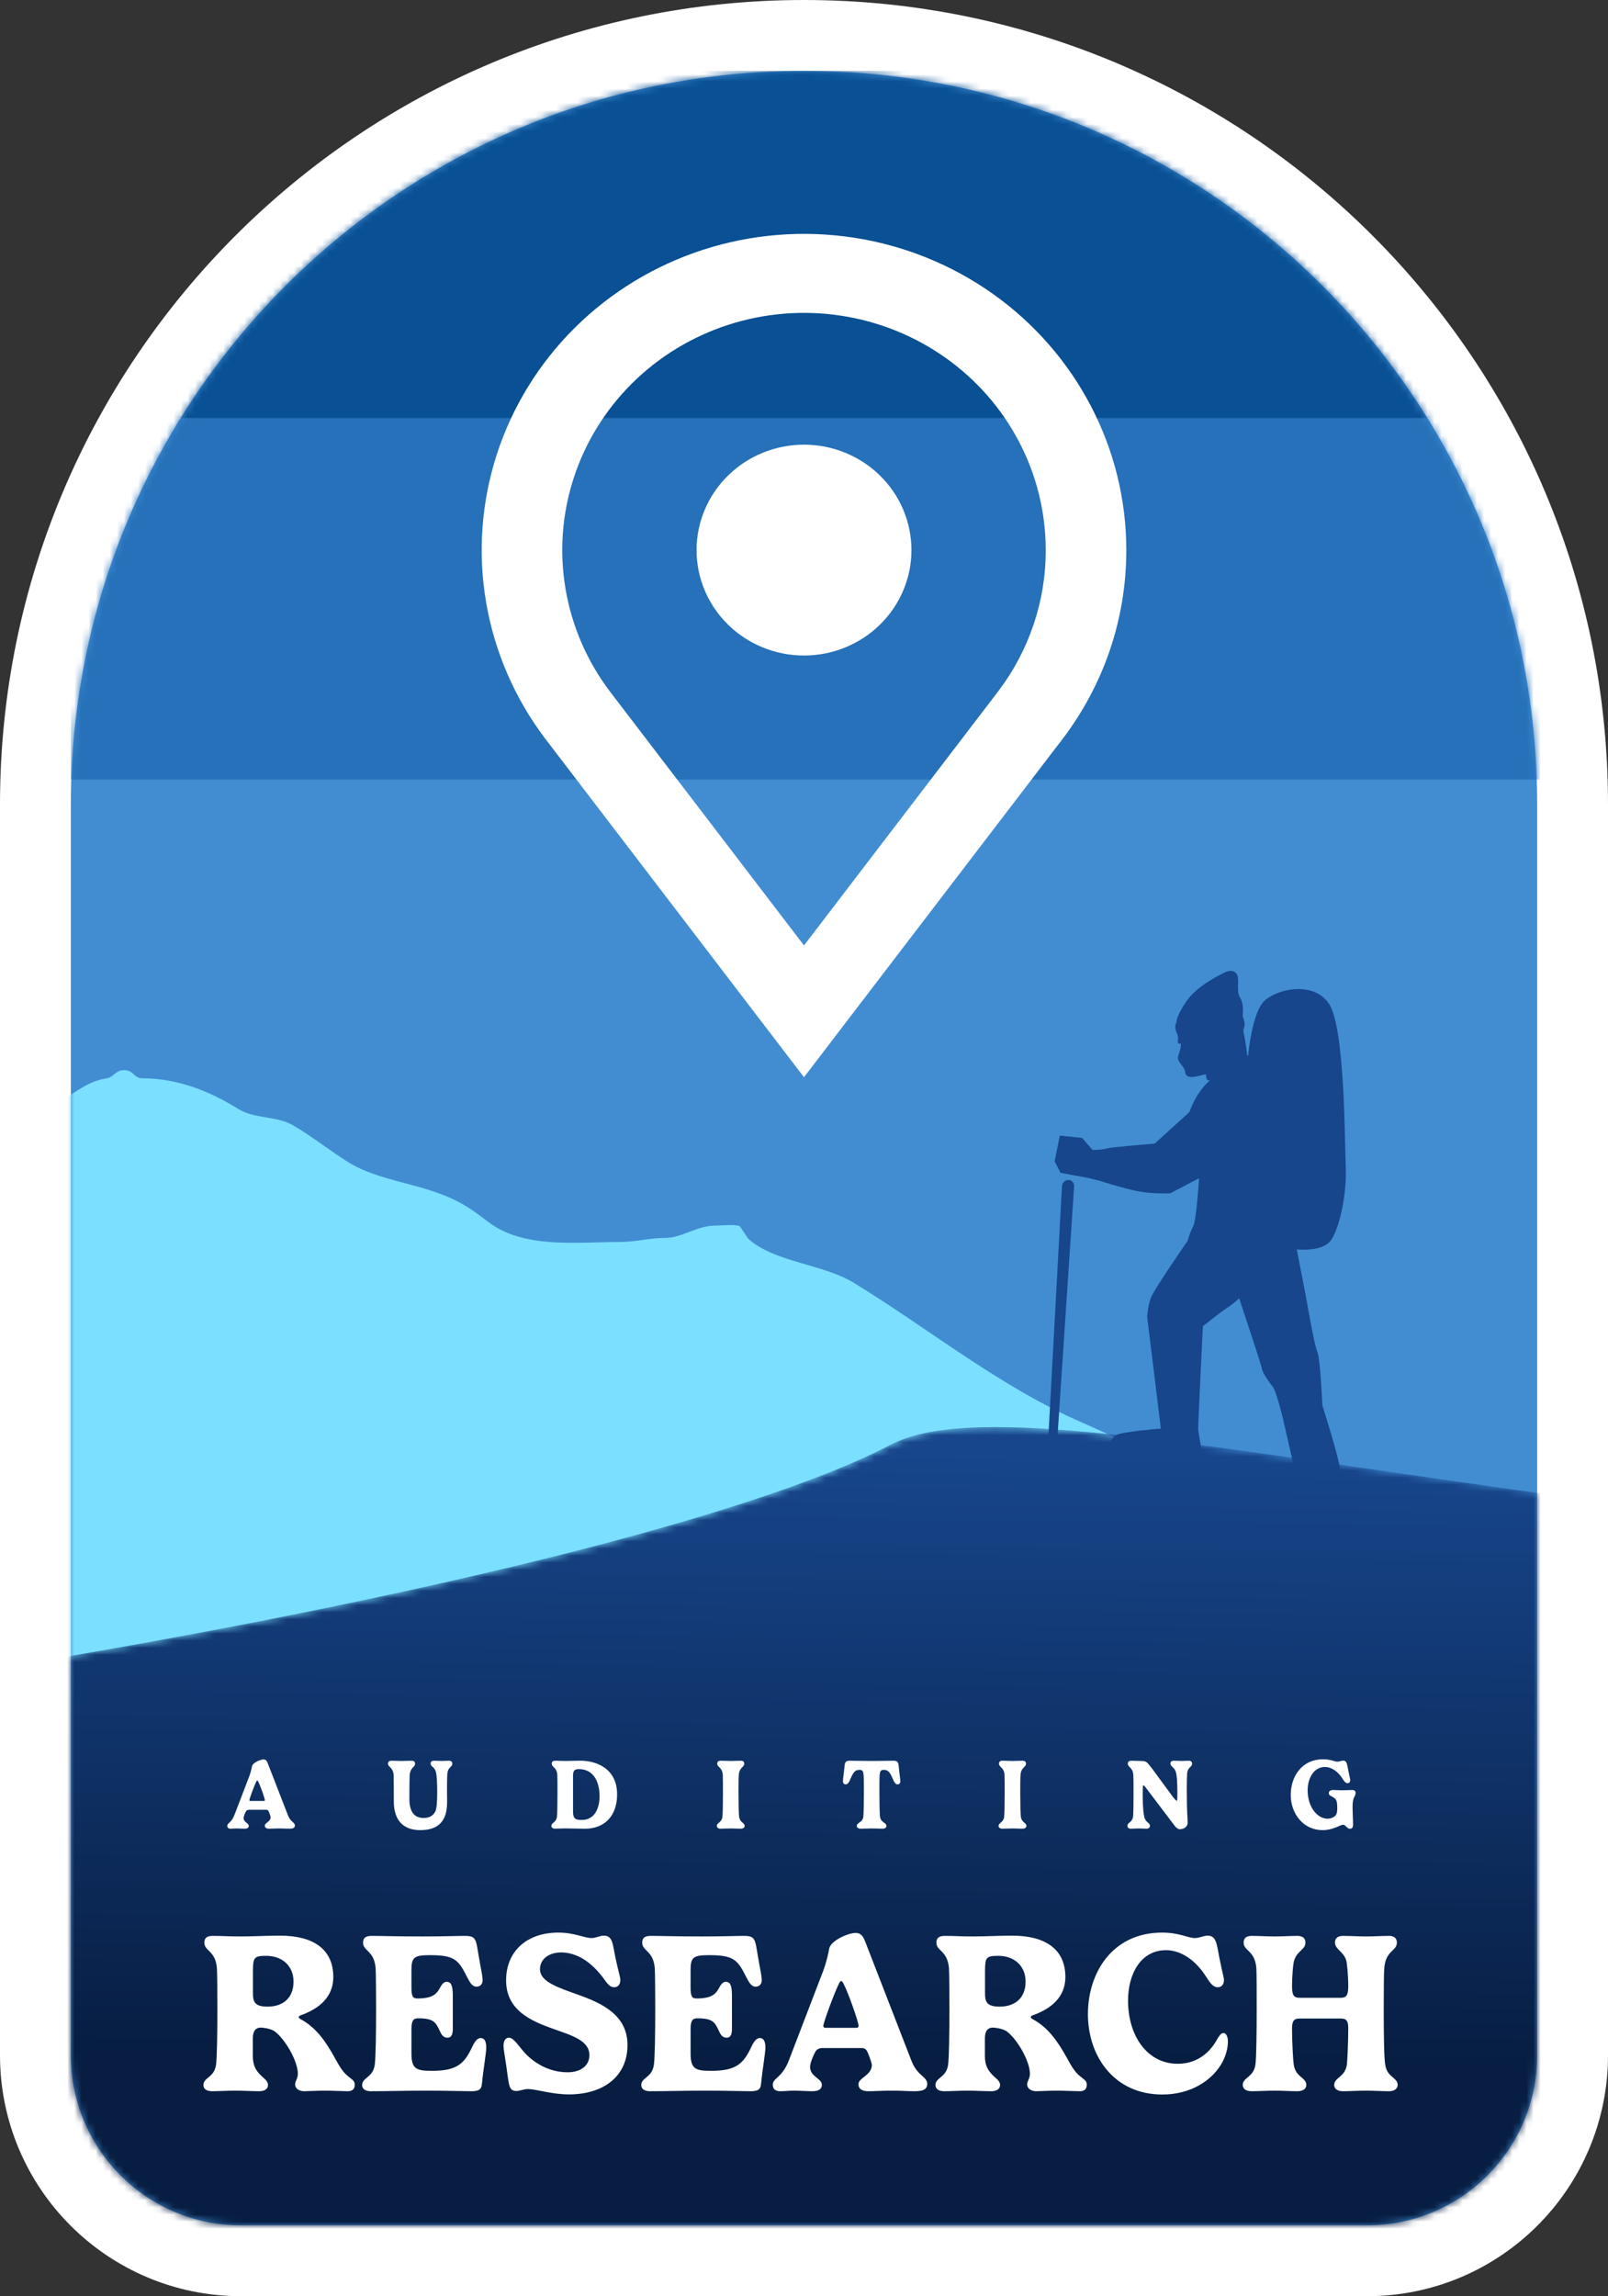 <svg width="227" height="324" viewBox="0 0 227 324" fill="none" xmlns="http://www.w3.org/2000/svg">
<rect x="0" y="0" width="227" height="324" fill="#333333" stroke="none"/>
<path d="M222 290V113.5C222 53.577 173.423 5 113.5 5C53.577 5 5 53.577 5 113.5V290C5 306.016 17.984 319 34 319H193C209.016 319 222 306.016 222 290Z" fill="#428DD2" stroke="white" stroke-width="10"/>
<mask id="mask0_48_3" style="mask-type:alpha" maskUnits="userSpaceOnUse" x="10" y="10" width="207" height="304">
<path d="M10 113.5C10 56.339 56.339 10 113.5 10V10C170.661 10 217 56.339 217 113.5V290C217 303.255 206.255 314 193 314H34C20.745 314 10 303.255 10 290V113.5Z" fill="#DE7A32"/>
</mask>
<g mask="url(#mask0_48_3)">
<rect x="10" y="59" width="257" height="51" fill="#2671B9"/>
<rect x="10" y="10" width="257" height="49" fill="#095094"/>
<path fill-rule="evenodd" clip-rule="evenodd" d="M147.625 77.621C147.641 84.793 145.292 91.777 140.929 97.532L113.5 133.405L86.071 97.532C82.86 93.277 80.723 88.335 79.838 83.112C78.952 77.889 79.342 72.534 80.976 67.488C82.61 62.442 85.441 57.848 89.237 54.084C93.033 50.319 97.685 47.492 102.812 45.833C107.938 44.175 113.393 43.733 118.727 44.544C124.062 45.355 129.124 47.396 133.498 50.499C137.872 53.601 141.433 57.678 143.889 62.393C146.345 67.108 147.625 72.327 147.625 77.621ZM159 77.621C159 87.588 155.671 96.781 150.052 104.204L120.606 142.703L113.5 152L106.387 142.703L76.948 104.204C72.661 98.532 69.808 91.944 68.622 84.98C67.436 78.016 67.951 70.875 70.126 64.144C72.301 57.414 76.073 51.285 81.132 46.263C86.192 41.24 92.394 37.466 99.229 35.252C106.064 33.037 113.338 32.445 120.452 33.524C127.566 34.603 134.318 37.322 140.152 41.458C145.986 45.593 150.737 51.028 154.013 57.314C157.29 63.601 158.999 70.561 159 77.621ZM113.5 92.497C117.522 92.497 121.38 90.93 124.224 88.14C127.069 85.35 128.667 81.567 128.667 77.621C128.667 73.676 127.069 69.892 124.224 67.102C121.38 64.313 117.522 62.745 113.5 62.745C109.478 62.745 105.62 64.313 102.776 67.102C99.931 69.892 98.333 73.676 98.333 77.621C98.333 81.567 99.931 85.35 102.776 88.14C105.62 90.93 109.478 92.497 113.5 92.497Z" fill="white"/>
<path d="M-144.889 265.063C-154.836 269.712 -164.425 275.932 -175 279.176C-174.548 281.431 -173.842 289.278 -173.842 291.43V300.09C-173.842 310.394 -173.447 320.498 -173.81 330.819C-174.354 346.299 -172.547 361.653 -172.105 377.073C-172.016 380.169 -157.7 381.245 -155.956 381.499C-145.652 383 -135.257 382.392 -124.88 382.654C-110.516 383.017 -96.12 382.943 -81.772 383.713C-63.622 384.687 -45.429 385.824 -27.309 387.241C-5.979 388.909 15.172 391.992 36.548 393.207C79.506 395.65 122.662 395.228 165.677 395.228C208.553 395.228 251.363 397.42 294.26 396.928C304.477 396.811 314.584 395.43 324.757 394.619C328.185 394.345 331.434 393.496 334.89 393.496C339.018 393.496 335.862 387.211 335.598 384.707C334.008 369.647 331.178 354.795 330.29 339.64C328.867 315.354 327.041 290.92 327.041 266.603C327.041 264.197 328.126 258.205 326.333 256.274C325.376 255.244 324.932 253.299 323.438 253.195C321.844 253.084 319.732 252.969 318.226 252.361C313.827 250.585 310.167 248.395 305.358 247.164C301.871 246.272 298.223 245.689 294.614 245.689C287.376 245.689 279.812 245 272.771 243.315C250.356 237.951 228.314 231.481 206.211 224.904C195.775 221.798 185.256 218.086 175.714 212.779C168.184 208.59 160.799 204.213 152.874 200.782C141.249 195.749 131.342 187.642 120.608 181.055C116.196 178.348 109.703 178.196 105.81 174.961C105.378 174.602 104.551 173.021 104.33 172.972C103.286 172.741 101.988 172.94 100.92 172.94C98.456 172.94 96.193 174.672 93.971 174.672C91.751 174.672 89.7 175.25 87.441 175.25C81.353 175.25 73.847 176.241 68.847 172.363C66.004 170.159 64.294 169.149 60.933 168.032C57.168 166.781 52.613 166.121 49.223 164.023C46.56 162.375 44.118 160.393 41.438 158.827C38.977 157.388 35.953 157.937 33.589 156.453C29.593 153.945 24.978 152.155 20.142 152.155C18.887 152.155 18.87 151 17.536 151C16.241 151 16.134 152.015 14.93 152.187C12.021 152.601 10.068 154.81 7.531 155.747C5.319 156.564 2.532 157.602 0.582 158.827C-1.499 160.133 -3.958 160.575 -5.916 161.97C-8.142 163.555 -12.056 162.548 -14.602 163.702C-17.435 164.986 -21.051 166.081 -24.156 166.557C-27.339 167.045 -29.916 172.833 -31.652 175.378C-33.184 177.625 -33.98 180.321 -35.898 182.306C-37.575 184.042 -39.351 185.544 -41.206 187.086C-42.859 188.459 -43.952 191.021 -45.839 191.961C-47.27 192.675 -49.145 193.919 -50.053 195.201C-50.948 196.465 -52.698 197.903 -53.849 199.05L-55.586 200.782C-56.378 201.572 -57.579 200.803 -58.353 201.488C-61.12 203.941 -66.113 202.811 -69.322 205.273C-70.873 206.462 -74.378 207.145 -76.271 207.871C-78.757 208.824 -80.865 210.31 -83.059 211.752C-86.32 213.895 -92.229 218.064 -93.643 221.728C-94.22 223.224 -95.255 224.178 -95.702 225.738C-96.184 227.42 -98.05 228.161 -98.532 229.843C-98.88 231.057 -99.742 232.878 -100.656 233.789C-101.474 234.604 -102.265 236.433 -103.197 236.964C-105.798 238.446 -107.555 242.333 -110.21 244.245C-113.236 246.424 -115.519 249.437 -118.51 251.591C-126.298 257.199 -136.179 260.992 -144.889 265.063Z" fill="#7BDFFF"/>
<path d="M149.607 160.236L152.77 160.569L154.23 162.264C154.23 162.264 155.741 162.24 156.237 162.058C156.733 161.875 163.008 161.363 163.008 161.363L167.908 156.918C167.908 156.918 168.741 154.246 170.796 152.442C170.139 152.545 170.279 151.614 170.279 151.614C169.853 151.482 167.385 152.759 167.283 151.156C167.247 150.605 166.222 149.818 166.279 149.197C166.299 148.974 166.62 148.325 166.704 147.542C166.713 147.458 166.704 147.377 166.709 147.294C165.872 147.241 166.579 146.711 166.143 145.805C165.666 144.816 166.076 144.275 166.076 144.275C166.076 144.275 165.959 143.541 167.457 141.324C168.955 139.106 172.082 137.644 172.779 137.265C173.476 136.886 174.397 136.835 174.685 137.64C174.972 138.445 174.49 139.899 175.076 140.803C175.662 141.706 175.426 143.403 175.426 143.403C175.426 143.403 175.583 143.738 175.692 144.298C175.75 144.599 175.634 145.035 175.513 145.384C175.781 146.67 175.965 147.985 176.077 148.956C176.143 148.949 176.19 148.945 176.19 148.945C176.19 148.945 176.7 143.36 178.255 141.488C179.81 139.616 185.293 138.263 187.581 141.585C189.868 144.906 189.815 160.85 189.982 164.653C190.15 168.455 189.104 173.305 187.886 175.01C186.669 176.716 183.063 176.295 183.063 176.295C183.063 176.295 184.201 182.106 184.367 183.011C184.533 183.916 185.551 189.871 185.968 190.75C186.384 191.629 186.679 198.316 186.679 198.316C186.679 198.316 187.998 202.528 188.301 203.682C188.604 204.836 189.637 208.287 189.302 209.243C188.966 210.2 189.245 215 189.245 215L184.143 213.419L181.088 200.076C181.088 200.076 180.163 196.219 179.632 195.615C179.102 195.011 178.155 193.528 178.137 193.134C178.12 192.741 174.928 183.189 174.928 183.189C174.928 183.189 174.204 183.922 173.224 184.55C172.244 185.177 169.811 187.139 169.811 187.139C169.811 187.139 169.122 201.157 169.145 201.682C169.168 202.206 169.974 206.207 169.866 206.613C169.758 207.019 169.092 209.063 169.092 209.063L156.384 204.486C156.384 204.486 156.706 202.975 157.566 202.491C158.426 202.008 163.876 201.575 163.876 201.575L161.945 185.84C161.945 185.84 162.006 184.385 162.456 183.153C162.906 181.921 167.644 175.112 167.644 175.112C167.644 175.112 167.968 173.893 168.435 173.055C168.902 172.217 169.269 166.252 169.269 166.252L165.206 168.381C165.206 168.381 162.692 168.508 160.532 168.071C158.371 167.634 155.304 166.632 155.304 166.632L153.394 166.169L149.711 165.494L148.884 163.866L149.607 160.236Z" fill="#17468C"/>
<path d="M151.634 167.392L149.258 203.076L148 202.718L149.915 167.394C149.942 166.891 150.354 166.488 150.832 166.495C151.298 166.503 151.654 166.901 151.634 167.392Z" fill="#17468C"/>
<mask id="mask1_48_3" style="mask-type:alpha" maskUnits="userSpaceOnUse" x="-304" y="201" width="688" height="156">
<path d="M125.699 203.872C146.871 192.721 232.13 222.396 378.854 222.661L383.294 339.888L-299.37 356.313L-303 260.458C-88.887 257.764 86.192 224.679 125.699 203.872Z" fill="url(#paint0_linear_48_3)"/>
</mask>
<g mask="url(#mask1_48_3)">
<path d="M125.699 203.872C146.871 192.721 232.13 222.396 378.854 222.661L383.294 339.888L-299.37 356.313L-303 260.458C-88.887 257.764 86.192 224.679 125.699 203.872Z" fill="url(#paint1_linear_48_3)"/>
</g>
<path d="M41.437 279.624C41.437 277.368 39.821 275.976 37.581 275.976C35.885 275.976 35.709 276.184 35.709 278.136V281.272C35.709 282.488 35.981 283.144 37.773 283.144C40.013 283.144 41.437 281.864 41.437 279.624ZM35.693 287.624V290.12C35.693 291.432 36.125 292.104 36.669 292.68C37.165 293.24 37.837 293.56 37.837 294.2C37.837 294.776 37.341 295.08 36.589 295.08C35.645 295.08 34.269 295 33.229 295C32.125 295 30.749 295.08 29.981 295.08C29.101 295.08 28.717 294.728 28.717 294.2C28.717 293.128 30.237 293.176 30.493 291.368C30.637 290.456 30.685 286.728 30.685 283.624C30.685 281.448 30.669 278.408 30.621 277.72C30.413 275.192 28.845 275.336 28.845 274.104C28.845 273.576 29.101 273.16 29.997 273.16C31.613 273.16 32.157 273.24 34.029 273.24C35.789 273.24 37.533 273.128 39.549 273.128C44.157 273.128 47.053 274.984 47.053 278.968C47.053 280.936 46.061 283.112 42.381 284.392C42.285 284.44 42.173 284.504 42.173 284.616C42.173 284.696 42.237 284.808 42.397 284.888C44.605 286.072 45.949 287.992 47.277 290.392C47.917 291.576 48.429 292.408 49.101 292.936C49.725 293.48 50.077 293.56 50.077 294.184C50.077 294.888 49.597 295.08 49.085 295.08C48.413 295.08 46.781 295 46.013 295C44.669 295 43.437 295.08 42.957 295.08C42.173 295.08 41.661 294.664 41.661 294.136C41.661 293.576 42.045 293.368 42.045 292.6C42.045 290.792 40.189 287.64 38.733 286.6C38.093 286.2 37.069 286.104 36.829 286.104C36.013 286.104 35.693 286.68 35.693 287.624ZM63.923 281.592V286.216C63.923 287.064 63.747 287.528 63.155 287.528C62.515 287.528 62.259 286.968 62.051 286.504C61.507 285.352 61.219 284.792 59.011 284.792C58.323 284.792 58.083 285.176 58.083 286.344V289.736C58.083 291.96 58.787 292.2 60.995 292.2C64.515 292.2 65.555 291.224 66.723 288.696C67.027 288.056 67.395 287.576 67.859 287.576C68.339 287.576 68.643 287.944 68.643 288.92C68.643 289.704 68.195 292.232 68.051 293.88C67.987 294.856 67.635 295.08 66.515 295.08C65.379 295.08 62.835 295 60.227 295C57.331 295 54.579 295.08 52.387 295.08C51.507 295.08 51.123 294.728 51.123 294.2C51.123 293.128 52.643 293.176 52.899 291.368C53.043 290.456 53.091 286.728 53.091 283.624C53.091 281.448 53.075 278.408 53.027 277.72C52.819 275.192 51.251 275.336 51.251 274.104C51.251 273.576 51.507 273.16 52.403 273.16C54.019 273.16 55.891 273.24 59.571 273.24C62.755 273.24 64.483 273.16 65.635 273.16C66.771 273.16 67.155 273.368 67.379 274.824C67.507 275.512 67.699 276.776 67.939 278.008C68.051 278.552 68.131 279.176 68.131 279.384C68.131 280.056 67.715 280.328 67.267 280.328C66.611 280.328 66.291 279.624 65.939 278.968C64.707 276.488 64.115 275.88 60.675 275.88C58.483 275.88 58.083 276.184 58.083 277.944V280.424C58.083 281.752 58.307 281.992 58.915 281.992C61.523 281.992 61.747 281.08 62.339 280.104C62.531 279.832 62.771 279.64 63.059 279.64C63.667 279.64 63.923 280.152 63.923 281.592ZM79.174 275.496C77.622 275.496 76.23 276.344 76.23 277.864C76.23 279.656 78.806 280.456 81.75 281.512C85.046 282.696 88.582 284.376 88.582 288.552C88.582 293.048 85.126 295.528 80.31 295.528C77.878 295.528 75.718 294.776 74.518 294.776C73.91 294.776 73.398 295.048 72.886 295.048C71.75 295.048 71.862 294.056 71.478 291.56C71.222 289.784 71.078 289.144 71.078 288.648C71.078 287.944 71.398 287.528 71.83 287.528C72.518 287.528 73.094 288.552 73.958 289.528C75.286 291.032 77.462 292.408 80.134 292.408C81.958 292.408 83.206 291.48 83.206 289.992C83.206 287.912 80.71 287.208 78.054 286.264C74.918 285.144 71.446 283.64 71.446 279.432C71.446 275.4 74.294 272.696 78.822 272.696C81.094 272.696 82.47 273.464 83.494 273.464C84.198 273.464 84.614 273.128 85.254 273.128C86.518 273.128 86.486 274.36 86.886 276.264C87.366 278.488 87.574 278.968 87.574 279.4C87.574 280.056 87.19 280.408 86.71 280.408C85.846 280.408 85.51 279.432 84.678 278.488C82.71 276.152 80.758 275.496 79.174 275.496ZM103.33 281.592V286.216C103.33 287.064 103.154 287.528 102.562 287.528C101.922 287.528 101.666 286.968 101.458 286.504C100.914 285.352 100.626 284.792 98.418 284.792C97.73 284.792 97.49 285.176 97.49 286.344V289.736C97.49 291.96 98.194 292.2 100.402 292.2C103.922 292.2 104.962 291.224 106.13 288.696C106.434 288.056 106.802 287.576 107.266 287.576C107.746 287.576 108.05 287.944 108.05 288.92C108.05 289.704 107.602 292.232 107.458 293.88C107.394 294.856 107.042 295.08 105.922 295.08C104.786 295.08 102.242 295 99.634 295C96.738 295 93.986 295.08 91.794 295.08C90.914 295.08 90.53 294.728 90.53 294.2C90.53 293.128 92.05 293.176 92.306 291.368C92.45 290.456 92.498 286.728 92.498 283.624C92.498 281.448 92.482 278.408 92.434 277.72C92.226 275.192 90.658 275.336 90.658 274.104C90.658 273.576 90.914 273.16 91.81 273.16C93.426 273.16 95.298 273.24 98.978 273.24C102.162 273.24 103.89 273.16 105.042 273.16C106.178 273.16 106.562 273.368 106.786 274.824C106.914 275.512 107.106 276.776 107.346 278.008C107.458 278.552 107.538 279.176 107.538 279.384C107.538 280.056 107.122 280.328 106.674 280.328C106.018 280.328 105.698 279.624 105.346 278.968C104.114 276.488 103.522 275.88 100.082 275.88C97.89 275.88 97.49 276.184 97.49 277.944V280.424C97.49 281.752 97.714 281.992 98.322 281.992C100.93 281.992 101.154 281.08 101.746 280.104C101.938 279.832 102.178 279.64 102.466 279.64C103.074 279.64 103.33 280.152 103.33 281.592ZM116.596 286.136H120.82C121.14 286.136 121.204 286.024 121.204 285.848C121.204 285.368 119.844 281.384 119.076 279.896C118.996 279.72 118.852 279.528 118.756 279.528C118.628 279.528 118.532 279.72 118.436 279.896C117.732 281.304 116.228 285.448 116.228 285.848C116.228 286.024 116.308 286.136 116.596 286.136ZM111.364 290.728L116.228 278.056C116.644 276.92 116.916 275.784 117.06 274.936C117.284 273.832 119.732 272.744 120.772 272.744C121.62 272.744 121.908 273.336 122.212 274.152L128.66 290.76C128.852 291.256 129.236 292.088 130.068 292.808C130.388 293.096 130.9 293.496 130.9 294.008C130.9 294.872 130.276 295.08 129.012 295.08C128.148 295.08 127.364 295 125.86 295C124.356 295 123.524 295.08 122.58 295.08C121.636 295.08 121.188 294.712 121.188 294.088C121.188 293.176 123.076 292.84 123.076 291.384C123.076 291.128 122.676 289.928 122.356 289.352C122.244 289.144 121.988 288.984 121.668 288.984H116.116C115.7 288.984 115.396 289.144 115.204 289.352C114.884 289.832 114.356 291.096 114.356 291.64C114.356 293.048 116.02 293.256 116.02 294.168C116.02 294.68 115.716 295.08 114.676 295.08C113.988 295.08 112.82 295 112.084 295C111.332 295 110.852 295.08 110.148 295.08C109.46 295.08 109.092 294.76 109.092 294.184C109.092 293.176 110.388 293.256 111.364 290.728ZM144.781 279.624C144.781 277.368 143.165 275.976 140.925 275.976C139.229 275.976 139.053 276.184 139.053 278.136V281.272C139.053 282.488 139.325 283.144 141.117 283.144C143.357 283.144 144.781 281.864 144.781 279.624ZM139.037 287.624V290.12C139.037 291.432 139.469 292.104 140.013 292.68C140.509 293.24 141.181 293.56 141.181 294.2C141.181 294.776 140.685 295.08 139.933 295.08C138.989 295.08 137.613 295 136.573 295C135.469 295 134.093 295.08 133.325 295.08C132.445 295.08 132.061 294.728 132.061 294.2C132.061 293.128 133.581 293.176 133.837 291.368C133.981 290.456 134.029 286.728 134.029 283.624C134.029 281.448 134.013 278.408 133.965 277.72C133.757 275.192 132.189 275.336 132.189 274.104C132.189 273.576 132.445 273.16 133.341 273.16C134.957 273.16 135.501 273.24 137.373 273.24C139.133 273.24 140.877 273.128 142.893 273.128C147.501 273.128 150.397 274.984 150.397 278.968C150.397 280.936 149.405 283.112 145.725 284.392C145.629 284.44 145.517 284.504 145.517 284.616C145.517 284.696 145.581 284.808 145.741 284.888C147.949 286.072 149.293 287.992 150.621 290.392C151.261 291.576 151.773 292.408 152.445 292.936C153.069 293.48 153.421 293.56 153.421 294.184C153.421 294.888 152.941 295.08 152.429 295.08C151.757 295.08 150.125 295 149.357 295C148.013 295 146.781 295.08 146.301 295.08C145.517 295.08 145.005 294.664 145.005 294.136C145.005 293.576 145.389 293.368 145.389 292.6C145.389 290.792 143.533 287.64 142.077 286.6C141.437 286.2 140.413 286.104 140.173 286.104C139.357 286.104 139.037 286.68 139.037 287.624ZM153.582 284.2C153.582 278.344 157.054 272.696 164.046 272.696C166.51 272.696 167.662 273.464 168.67 273.464C169.39 273.464 169.854 273.128 170.494 273.128C171.726 273.128 171.758 274.36 172.142 276.264C172.558 278.424 172.782 278.952 172.782 279.4C172.782 280.088 172.382 280.408 171.918 280.408C171.07 280.408 170.638 279.432 169.934 278.424C168.462 276.36 166.526 275.176 164.606 275.176C161.07 275.176 159.246 278.488 159.246 282.296C159.246 287.224 161.918 291.208 166.27 291.208C169.278 291.208 171.006 289.288 171.838 287.72C172.126 287.256 172.366 286.872 172.702 286.872C173.166 286.872 173.342 287.512 173.342 288.04C173.342 289.08 173.022 290.264 172.35 291.352C170.974 293.576 168.126 295.544 164.078 295.544C157.326 295.544 153.582 290.2 153.582 284.2ZM196.06 273.16C196.908 273.16 197.196 273.576 197.196 274.104C197.196 275.336 195.628 275.16 195.42 277.688C195.356 278.392 195.34 280.744 195.34 283.624C195.34 287.224 195.388 290.376 195.548 291.32C195.804 293.16 197.308 293.112 197.308 294.2C197.308 294.68 196.908 295.08 196.06 295.08C195.1 295.08 193.884 295 192.86 295C191.772 295 190.556 295.08 189.596 295.08C188.732 295.08 188.348 294.68 188.348 294.2C188.348 293.112 189.868 293.144 190.14 291.32C190.204 290.776 190.332 288.152 190.332 286.2C190.332 285.208 190.108 284.824 189.324 284.824H183.452C182.764 284.824 182.396 285.048 182.396 286.2C182.396 288.2 182.54 290.696 182.636 291.32C182.908 293.16 184.412 293.112 184.412 294.2C184.412 294.68 183.996 295.08 183.148 295.08C182.204 295.08 180.988 295 179.948 295C178.876 295 177.644 295.08 176.7 295.08C175.82 295.08 175.436 294.68 175.436 294.2C175.436 293.112 176.972 293.144 177.228 291.32C177.356 290.44 177.404 286.68 177.404 283.624C177.404 281.464 177.404 278.408 177.356 277.688C177.148 275.176 175.564 275.32 175.564 274.104C175.564 273.576 175.82 273.16 176.716 273.16C177.692 273.16 178.908 273.24 179.948 273.24C181.02 273.24 182.236 273.16 183.148 273.16C183.996 273.16 184.284 273.576 184.284 274.104C184.284 275.128 183.18 275.192 182.716 276.568C182.54 276.968 182.396 278.952 182.396 280.264C182.396 281.56 182.652 281.896 183.484 281.896H189.244C190.012 281.896 190.332 281.624 190.332 280.264C190.332 278.84 190.156 276.872 190.028 276.568C189.644 275.352 188.46 275.064 188.46 274.104C188.46 273.576 188.732 273.16 189.612 273.16C190.588 273.16 191.804 273.24 192.86 273.24C193.932 273.24 195.132 273.16 196.06 273.16Z" fill="white"/>
<path d="M35.371 254.122H37.219C37.359 254.122 37.387 254.073 37.387 253.996C37.387 253.786 36.792 252.043 36.456 251.392C36.421 251.315 36.358 251.231 36.316 251.231C36.26 251.231 36.218 251.315 36.176 251.392C35.868 252.008 35.21 253.821 35.21 253.996C35.21 254.073 35.245 254.122 35.371 254.122ZM33.082 256.131L35.21 250.587C35.392 250.09 35.511 249.593 35.574 249.222C35.672 248.739 36.743 248.263 37.198 248.263C37.569 248.263 37.695 248.522 37.828 248.879L40.649 256.145C40.733 256.362 40.901 256.726 41.265 257.041C41.405 257.167 41.629 257.342 41.629 257.566C41.629 257.944 41.356 258.035 40.803 258.035C40.425 258.035 40.082 258 39.424 258C38.766 258 38.402 258.035 37.989 258.035C37.576 258.035 37.38 257.874 37.38 257.601C37.38 257.202 38.206 257.055 38.206 256.418C38.206 256.306 38.031 255.781 37.891 255.529C37.842 255.438 37.73 255.368 37.59 255.368H35.161C34.979 255.368 34.846 255.438 34.762 255.529C34.622 255.739 34.391 256.292 34.391 256.53C34.391 257.146 35.119 257.237 35.119 257.636C35.119 257.86 34.986 258.035 34.531 258.035C34.23 258.035 33.719 258 33.397 258C33.068 258 32.858 258.035 32.55 258.035C32.249 258.035 32.088 257.895 32.088 257.643C32.088 257.202 32.655 257.237 33.082 256.131ZM63.105 252.442C63.105 253.142 63.119 253.73 63.119 254.276C63.119 256.929 61.929 258.238 59.325 258.238C57.239 258.238 55.594 257.167 55.594 254.178C55.594 253.233 55.587 250.741 55.566 250.426C55.468 249.327 54.775 249.39 54.775 248.858C54.775 248.627 54.894 248.445 55.279 248.445C55.706 248.445 56.238 248.48 56.7 248.48C57.169 248.48 57.694 248.445 58.093 248.445C58.471 248.445 58.597 248.627 58.597 248.858C58.597 249.397 57.96 249.32 57.841 250.426C57.813 250.678 57.792 252.239 57.792 253.863C57.792 255.753 58.576 256.523 59.794 256.523C60.634 256.523 61.173 256.166 61.439 255.634C61.628 255.256 61.719 254.458 61.719 252.841C61.719 251.889 61.684 250.321 61.481 249.866C61.306 249.348 60.788 249.236 60.788 248.851C60.788 248.599 60.935 248.445 61.292 248.445C61.649 248.445 62.076 248.48 62.335 248.48C62.657 248.48 63.056 248.445 63.378 248.445C63.721 248.445 63.854 248.62 63.854 248.858C63.854 249.39 63.231 249.271 63.147 250.314C63.119 250.615 63.105 251.714 63.105 252.442ZM80.894 250.692V255.557C80.894 256.551 81.118 256.803 82.126 256.803C84.016 256.803 84.639 255.053 84.639 253.45C84.639 251.329 83.737 249.628 81.707 249.628C80.993 249.628 80.894 249.95 80.894 250.692ZM79.809 248.48C80.579 248.48 81.105 248.438 81.861 248.438C84.52 248.438 87.118 249.775 87.118 253.184C87.118 256.187 85.395 258.042 82.553 258.042C81.728 258.042 80.698 257.993 79.809 257.993C79.341 257.993 78.802 258.028 78.388 258.028C78.004 258.028 77.835 257.86 77.835 257.65C77.835 257.174 78.507 257.188 78.62 256.39C78.675 256.005 78.697 254.36 78.697 253.023C78.697 252.078 78.697 250.741 78.675 250.426C78.585 249.327 77.891 249.39 77.891 248.858C77.891 248.627 78.004 248.445 78.395 248.445C78.823 248.445 79.355 248.48 79.809 248.48ZM104.569 248.445C104.94 248.445 105.066 248.627 105.066 248.858C105.066 249.397 104.394 249.32 104.296 250.426C104.261 250.734 104.254 251.763 104.254 253.023C104.254 254.598 104.289 255.977 104.345 256.39C104.471 257.195 105.122 257.174 105.122 257.65C105.122 257.86 104.94 258.035 104.569 258.035C104.156 258.035 103.624 258 103.169 258C102.7 258 102.161 258.035 101.748 258.035C101.363 258.035 101.195 257.86 101.195 257.65C101.195 257.174 101.867 257.188 101.979 256.39C102.035 256.005 102.056 254.36 102.056 253.023C102.056 252.078 102.056 250.741 102.035 250.426C101.944 249.327 101.251 249.39 101.251 248.858C101.251 248.627 101.363 248.445 101.755 248.445C102.182 248.445 102.714 248.48 103.169 248.48C103.638 248.48 104.17 248.445 104.569 248.445ZM123.047 248.48C124.461 248.48 125.259 248.445 126.134 248.445C126.61 248.445 126.82 248.578 126.869 249.215C126.967 250.384 127.093 250.839 127.093 251.343C127.093 251.679 126.89 251.784 126.715 251.784C126.456 251.784 126.309 251.567 126.169 251.308C125.644 250.083 125.448 249.733 124.713 249.733C124.475 249.733 124.342 249.824 124.265 250.006C124.188 250.202 124.146 250.412 124.146 252.043V253.023C124.146 254.598 124.174 255.963 124.237 256.383C124.356 257.188 125.14 257.16 125.14 257.65C125.14 257.86 124.958 258.035 124.587 258.035C124.174 258.035 123.509 258 123.061 258C122.585 258 121.92 258.035 121.507 258.035C121.122 258.035 120.954 257.86 120.954 257.65C120.954 257.16 121.752 257.181 121.871 256.383C121.927 255.991 121.948 254.36 121.948 253.023V252.043C121.948 250.412 121.899 250.202 121.829 250.006C121.752 249.824 121.612 249.733 121.381 249.733C120.646 249.733 120.45 250.083 119.925 251.308C119.785 251.567 119.638 251.784 119.379 251.784C119.197 251.784 119.001 251.679 119.001 251.343C119.001 250.839 119.12 250.384 119.225 249.215C119.267 248.578 119.484 248.445 119.953 248.445C120.828 248.445 121.633 248.48 123.047 248.48ZM144.342 248.445C144.713 248.445 144.839 248.627 144.839 248.858C144.839 249.397 144.167 249.32 144.069 250.426C144.034 250.734 144.027 251.763 144.027 253.023C144.027 254.598 144.062 255.977 144.118 256.39C144.244 257.195 144.895 257.174 144.895 257.65C144.895 257.86 144.713 258.035 144.342 258.035C143.929 258.035 143.397 258 142.942 258C142.473 258 141.934 258.035 141.521 258.035C141.136 258.035 140.968 257.86 140.968 257.65C140.968 257.174 141.64 257.188 141.752 256.39C141.808 256.005 141.829 254.36 141.829 253.023C141.829 252.078 141.829 250.741 141.808 250.426C141.717 249.327 141.024 249.39 141.024 248.858C141.024 248.627 141.136 248.445 141.528 248.445C141.955 248.445 142.487 248.48 142.942 248.48C143.411 248.48 143.943 248.445 144.342 248.445ZM159.719 248.445C159.978 248.445 160.559 248.48 160.916 248.48C161.322 248.48 161.574 248.494 161.749 248.585C161.987 248.697 162.141 248.935 162.575 249.467L165.585 253.562C165.879 253.926 166.075 254.101 166.11 254.101C166.187 254.101 166.208 254.059 166.208 252.848C166.208 251.497 166.138 250.265 165.928 249.866C165.704 249.334 165.228 249.236 165.228 248.851C165.228 248.599 165.368 248.445 165.725 248.445C166.089 248.445 166.509 248.48 166.775 248.48C167.09 248.48 167.496 248.445 167.811 248.445C168.161 248.445 168.287 248.62 168.287 248.858C168.287 249.39 167.664 249.271 167.58 250.314C167.552 250.615 167.538 251.721 167.538 252.652C167.545 256.173 167.657 256.187 167.657 257.223C167.657 257.706 167.202 258.112 166.53 258.112C166.348 258.112 166.103 257.958 165.872 257.685L161.707 252.183C161.56 252.015 161.49 251.917 161.434 251.917C161.329 251.917 161.315 252.057 161.315 253.422C161.315 254.927 161.434 256.229 161.623 256.628C161.861 257.188 162.337 257.244 162.337 257.622C162.337 257.874 162.183 258.035 161.833 258.035C161.427 258.035 161.042 258 160.776 258C160.454 258 160.027 258.035 159.642 258.035C159.299 258.035 159.159 257.867 159.159 257.629C159.159 257.104 159.887 257.223 159.971 256.18C159.999 255.851 160.02 254.738 160.02 253.044C160.02 251.567 160.013 250.713 159.992 250.44C159.894 249.334 159.215 249.397 159.215 248.858C159.215 248.606 159.376 248.445 159.719 248.445ZM186.714 258.238C183.97 258.238 182.213 255.9 182.213 253.275C182.213 250.713 183.732 248.242 186.791 248.242C187.869 248.242 188.373 248.578 188.814 248.578C189.129 248.578 189.332 248.431 189.612 248.431C190.151 248.431 190.165 248.97 190.333 249.803C190.515 250.748 190.613 250.979 190.613 251.175C190.613 251.476 190.438 251.616 190.235 251.616C189.864 251.616 189.675 251.189 189.367 250.748C188.723 249.845 187.876 249.327 187.036 249.327C185.489 249.327 184.6 250.895 184.6 252.617C184.6 255.032 186.007 256.628 187.4 256.628C187.939 256.628 188.415 256.369 188.597 256.089C188.751 255.837 188.779 255.571 188.779 255.067C188.779 253.905 188.52 253.821 188.205 253.597C187.932 253.401 187.589 253.38 187.589 253.023C187.589 252.743 187.792 252.575 188.205 252.575C188.604 252.575 189.108 252.617 189.465 252.617C189.948 252.617 190.389 252.575 190.921 252.575C191.236 252.575 191.369 252.757 191.369 252.995C191.369 253.534 190.942 253.464 190.942 254.913C190.942 255.704 191.012 256.999 191.012 257.468C191.012 257.825 190.907 258.042 190.564 258.042C190.389 258.042 190.221 257.937 190.053 257.748C189.906 257.615 189.766 257.475 189.626 257.475C189.416 257.475 189.157 257.615 188.814 257.762C188.31 257.972 187.603 258.238 186.714 258.238Z" fill="white"/>
</g>
<defs>
<linearGradient id="paint0_linear_48_3" x1="37.774" y1="237.516" x2="39.051" y2="290.623" gradientUnits="userSpaceOnUse">
<stop stop-color="#0F2A26"/>
<stop offset="1" stop-color="#113731"/>
</linearGradient>
<linearGradient id="paint1_linear_48_3" x1="39.785" y1="203.5" x2="38.583" y2="290.589" gradientUnits="userSpaceOnUse">
<stop stop-color="#17468C"/>
<stop offset="1" stop-color="#071D41"/>
</linearGradient>
</defs>
</svg>
